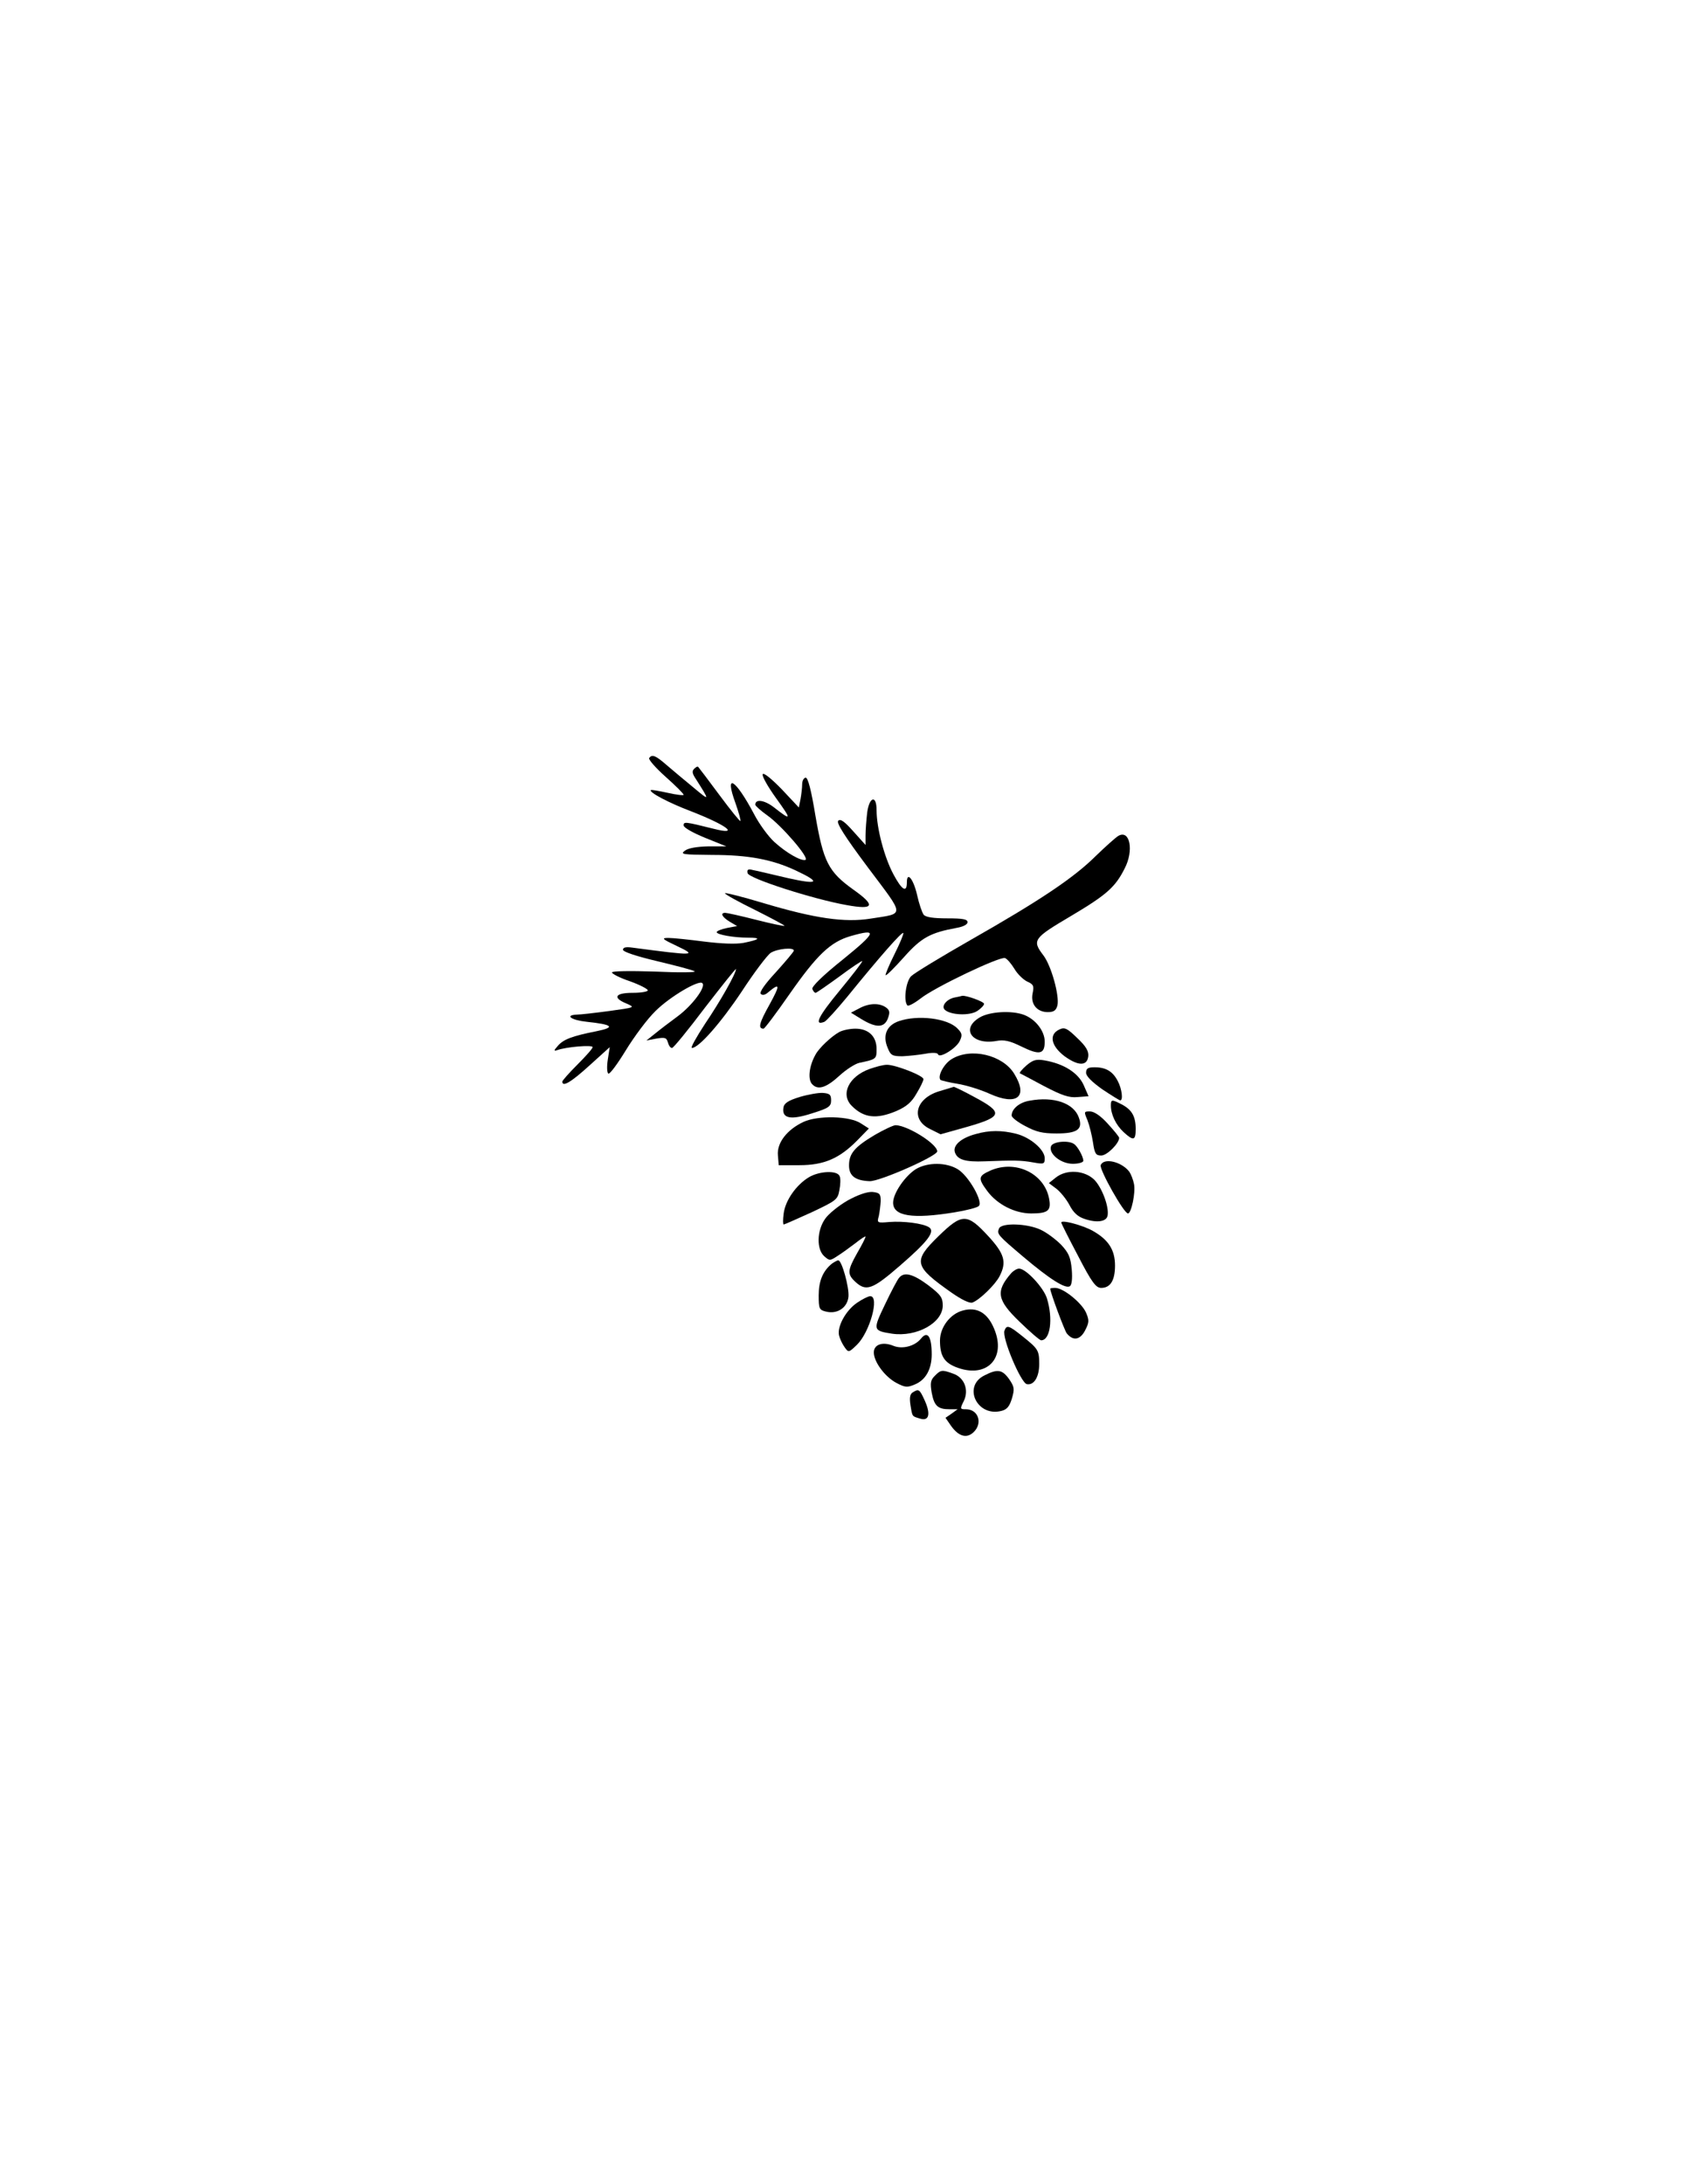 <?xml version="1.0" encoding="UTF-8" standalone="yes"?>
<svg version="1.0" xmlns="http://www.w3.org/2000/svg" width="612px" height="792px" viewBox="0 0 612 792" preserveAspectRatio="xMidYMid meet">
  <g transform="translate(0,792) scale(0.1,-0.1)" fill="#000000" stroke="none">
    <path d="M2355 5171 c-3 -5 24 -36 60 -68 36 -32 65 -61 65 -65 0 -3 -26 0
-57 7 -32 7 -60 12 -62 10 -7 -8 65 -46 144 -76 134 -52 181 -89 83 -64 -104
26 -108 26 -108 12 0 -8 34 -27 78 -45 l77 -31 -66 0 c-41 -1 -72 -6 -85 -16
-17 -13 -7 -14 100 -15 130 0 216 -16 302 -56 94 -44 84 -53 -28 -28 -57 13
-113 27 -126 29 -18 5 -23 2 -20 -11 3 -19 240 -95 360 -116 99 -18 106 -2 24
56 -91 65 -109 101 -138 269 -15 92 -27 137 -35 137 -7 0 -13 -11 -13 -24 0
-13 -3 -37 -6 -54 l-6 -30 -62 66 c-36 37 -65 61 -69 55 -4 -6 18 -45 49 -88
57 -79 56 -83 -9 -32 -34 26 -67 31 -67 9 0 -4 20 -22 44 -39 51 -36 154 -155
138 -161 -16 -5 -69 25 -113 65 -21 19 -55 65 -74 102 -68 128 -108 151 -67
39 12 -34 20 -63 18 -65 -2 -2 -36 40 -76 94 -40 54 -75 100 -77 102 -2 3 -8
0 -15 -7 -8 -8 -7 -17 6 -36 52 -82 52 -82 -9 -31 -33 27 -77 64 -98 82 -39
34 -52 39 -62 24z"/>
    <path d="M3146 4974 c-3 -26 -6 -63 -6 -83 l0 -35 -44 49 c-32 36 -47 47 -55
39 -8 -7 22 -55 108 -170 135 -180 135 -165 9 -185 -94 -15 -202 1 -384 55
-79 24 -144 40 -144 37 0 -4 49 -31 110 -61 60 -30 108 -56 106 -57 -2 -2 -49
8 -104 22 -55 14 -105 25 -111 25 -19 0 -12 -15 16 -32 l27 -16 -37 -7 c-20
-4 -37 -11 -37 -15 0 -9 61 -20 114 -20 49 0 43 -7 -17 -19 -29 -5 -80 -3
-144 5 -54 7 -111 13 -128 13 -27 0 -23 -4 30 -29 76 -36 66 -36 -162 -6 -22
3 -33 1 -33 -8 0 -7 47 -23 123 -41 67 -16 129 -32 137 -37 8 -4 -56 -5 -142
-1 -94 3 -158 2 -158 -3 0 -5 29 -20 65 -32 36 -13 65 -28 65 -33 0 -5 -25 -9
-55 -9 -64 0 -74 -18 -22 -39 32 -14 31 -14 -63 -27 -52 -7 -105 -13 -117 -13
-46 -2 -21 -20 35 -26 95 -10 106 -20 37 -34 -91 -18 -121 -30 -141 -53 -15
-17 -16 -20 -3 -16 32 12 129 20 129 11 0 -5 -25 -33 -55 -63 -30 -30 -55 -58
-55 -62 0 -21 32 -2 99 59 l73 66 -7 -45 c-4 -25 -3 -48 2 -51 5 -3 33 35 63
84 30 49 78 114 108 143 51 51 157 114 170 101 14 -13 -36 -80 -88 -119 -30
-22 -68 -51 -85 -65 l-30 -24 36 7 c31 5 37 4 42 -14 3 -11 9 -20 15 -20 5 0
59 66 120 147 62 80 112 143 112 139 0 -16 -57 -117 -112 -198 -32 -49 -54
-88 -48 -88 25 0 105 91 181 205 45 69 92 131 105 140 24 15 84 21 84 8 -1 -5
-30 -39 -65 -78 -40 -43 -61 -73 -55 -79 6 -6 16 -4 27 6 43 36 44 27 5 -44
-38 -68 -43 -88 -22 -88 4 0 46 56 94 125 100 143 149 190 223 211 98 28 93
14 -29 -85 -74 -59 -114 -99 -111 -107 3 -8 8 -14 12 -14 3 0 42 27 86 59 44
33 82 58 83 56 2 -2 -35 -50 -82 -107 -77 -93 -95 -129 -55 -113 8 4 45 45 83
91 121 149 198 236 203 231 2 -3 -12 -37 -32 -77 -20 -40 -34 -74 -32 -76 2
-3 32 27 66 65 64 72 96 89 194 107 22 4 37 12 37 20 0 11 -17 14 -74 14 -49
0 -77 4 -85 13 -6 8 -17 40 -24 72 -13 57 -37 87 -37 46 0 -40 -18 -29 -49 29
-33 62 -61 167 -61 233 0 55 -26 49 -34 -9z"/>
    <path d="M4057 4889 c-10 -6 -47 -39 -83 -74 -80 -79 -201 -160 -454 -304
-107 -61 -204 -120 -215 -131 -19 -20 -28 -90 -13 -106 4 -3 25 8 47 25 51 41
289 154 307 147 8 -3 23 -21 34 -39 11 -19 32 -39 46 -46 23 -10 26 -16 20
-43 -8 -39 16 -68 55 -68 22 0 30 6 35 24 8 35 -22 144 -51 182 -42 55 -36 62
101 143 128 76 160 104 194 172 34 65 19 142 -23 118z"/>
    <path d="M3463 4303 c-29 -6 -49 -31 -36 -44 20 -20 91 -23 118 -5 14 9 25 21
25 26 0 8 -67 32 -80 29 -3 -1 -15 -4 -27 -6z"/>
    <path d="M3116 4263 l-29 -15 39 -24 c53 -32 82 -31 95 3 8 22 7 30 -7 40 -24
17 -62 16 -98 -4z"/>
    <path d="M3553 4230 c-68 -41 -27 -99 59 -85 31 6 51 1 94 -20 65 -32 84 -28
84 18 0 38 -33 81 -75 97 -45 17 -127 12 -162 -10z"/>
    <path d="M3260 4217 c-43 -15 -59 -51 -40 -96 11 -28 17 -31 54 -31 22 1 60 5
83 9 26 5 44 4 46 -2 5 -16 67 22 79 49 10 21 8 28 -9 45 -36 37 -144 50 -213
26z"/>
    <path d="M3843 4187 c-39 -18 -30 -60 19 -97 50 -36 82 -36 86 0 2 18 -8 36
-40 66 -37 36 -46 40 -65 31z"/>
    <path d="M3045 4178 c-28 -15 -75 -59 -87 -83 -23 -41 -28 -89 -12 -106 21
-23 51 -14 101 32 23 21 54 41 70 45 62 13 63 14 63 50 0 46 -29 74 -77 74
-21 0 -47 -6 -58 -12z"/>
    <path d="M3453 4080 c-29 -17 -53 -63 -41 -76 3 -2 31 -9 62 -14 31 -5 83 -21
116 -36 100 -45 141 -11 89 73 -42 68 -157 95 -226 53z"/>
    <path d="M3724 4057 c-16 -14 -27 -27 -24 -29 3 -1 42 -22 87 -46 65 -34 91
-43 122 -40 l40 3 -18 41 c-20 44 -72 77 -142 89 -30 5 -41 2 -65 -18z"/>
    <path d="M3155 4044 c-76 -27 -107 -92 -65 -134 44 -44 89 -49 161 -19 37 16
56 32 74 64 14 23 25 46 25 52 0 13 -104 53 -133 52 -12 0 -40 -7 -62 -15z"/>
    <path d="M3940 4030 c0 -12 21 -33 59 -60 33 -22 62 -40 65 -40 11 0 6 42 -9
70 -18 35 -43 50 -84 50 -24 0 -31 -4 -31 -20z"/>
    <path d="M3407 3963 c-86 -26 -105 -102 -33 -137 l38 -19 100 28 c125 36 128
51 23 107 -38 21 -72 37 -75 37 -3 -1 -26 -8 -53 -16z"/>
    <path d="M2900 3942 c-42 -13 -56 -23 -58 -39 -6 -39 27 -45 104 -20 61 19 69
25 69 47 0 21 -5 25 -30 27 -16 1 -55 -6 -85 -15z"/>
    <path d="M3736 3929 c-38 -6 -66 -30 -66 -54 0 -7 22 -24 49 -38 39 -21 62
-27 114 -27 75 0 96 15 81 57 -18 53 -91 78 -178 62z"/>
    <path d="M4030 3911 c0 -32 18 -70 46 -96 36 -33 44 -31 44 11 0 46 -14 70
-50 89 -37 19 -40 19 -40 -4z"/>
    <path d="M3945 3858 c7 -18 16 -54 20 -80 6 -41 10 -48 30 -48 21 0 65 44 65
64 0 4 -19 27 -41 51 -26 29 -50 45 -65 45 -22 0 -22 -1 -9 -32z"/>
    <path d="M2915 3852 c-60 -28 -97 -76 -93 -121 l3 -36 75 0 c89 0 145 24 210
90 l42 43 -28 18 c-41 28 -157 30 -209 6z"/>
    <path d="M3174 3805 c-74 -44 -94 -68 -94 -111 0 -38 23 -55 75 -57 37 -1 245
91 245 108 0 27 -107 94 -151 95 -8 0 -42 -16 -75 -35z"/>
    <path d="M3540 3808 c-53 -14 -84 -41 -76 -66 9 -27 37 -36 109 -33 103 4 131
4 175 -4 39 -7 42 -6 42 15 0 31 -52 76 -104 89 -52 13 -97 13 -146 -1z"/>
    <path d="M3813 3764 c-10 -27 35 -64 79 -64 21 0 38 5 38 11 0 15 -21 53 -34
61 -20 14 -76 9 -83 -8z"/>
    <path d="M3993 3695 c-5 -16 84 -175 99 -175 12 0 28 75 22 106 -3 16 -11 36
-17 45 -28 37 -93 52 -104 24z"/>
    <path d="M3323 3681 c-40 -25 -83 -88 -83 -122 0 -49 70 -60 223 -35 43 7 82
17 88 23 16 16 -37 109 -76 133 -42 26 -110 26 -152 1z"/>
    <path d="M3594 3676 c-45 -20 -47 -28 -13 -74 36 -49 100 -82 160 -82 61 0 73
10 65 53 -17 92 -121 142 -212 103z"/>
    <path d="M2934 3651 c-46 -28 -85 -84 -91 -131 -3 -22 -3 -40 0 -40 3 0 48 20
101 44 89 42 95 46 101 80 4 20 5 43 1 51 -8 22 -74 19 -112 -4z"/>
    <path d="M3830 3650 l-25 -20 28 -21 c15 -12 36 -38 47 -59 14 -27 30 -42 55
-50 44 -15 79 -10 83 12 6 32 -20 101 -48 130 -36 35 -101 39 -140 8z"/>
    <path d="M3075 3567 c-33 -19 -70 -49 -82 -67 -30 -43 -31 -110 -3 -135 19
-17 21 -17 47 0 16 10 45 31 66 47 20 16 37 27 37 24 0 -4 -13 -30 -30 -59
-36 -64 -37 -77 -7 -105 39 -36 62 -28 161 58 102 88 130 125 106 140 -22 14
-92 23 -144 19 -44 -4 -45 -3 -38 21 3 14 6 39 7 55 0 26 -4 30 -30 33 -19 1
-52 -10 -90 -31z"/>
    <path d="M3404 3437 c-93 -91 -89 -108 49 -205 36 -25 65 -39 75 -35 25 9 82
64 98 95 27 52 18 82 -42 147 -76 82 -94 82 -180 -2z"/>
    <path d="M3850 3487 c0 -3 27 -57 61 -121 50 -97 65 -116 84 -116 33 0 50 27
50 81 0 57 -24 94 -81 126 -38 21 -114 41 -114 30z"/>
    <path d="M3624 3465 c-8 -20 -4 -24 88 -102 97 -82 153 -117 169 -107 7 4 10
27 7 61 -4 44 -11 60 -39 90 -19 19 -52 44 -74 54 -49 23 -143 26 -151 4z"/>
    <path d="M3018 3338 c-33 -27 -48 -63 -48 -115 0 -49 2 -53 27 -59 40 -10 77
14 81 54 3 34 -24 132 -37 132 -4 0 -14 -6 -23 -12z"/>
    <path d="M3668 3303 c-57 -66 -51 -97 31 -176 38 -37 73 -67 78 -67 33 0 44
77 21 152 -12 39 -76 108 -101 108 -8 0 -21 -8 -29 -17z"/>
    <path d="M3262 3287 c-6 -6 -29 -50 -51 -96 -45 -94 -45 -96 25 -107 89 -13
184 39 184 102 0 29 -7 39 -53 74 -55 41 -87 49 -105 27z"/>
    <path d="M3810 3247 c0 -13 52 -152 60 -162 23 -28 48 -24 66 10 15 29 16 37
4 65 -15 35 -82 90 -112 90 -10 0 -18 -1 -18 -3z"/>
    <path d="M3109 3196 c-41 -28 -73 -87 -65 -119 3 -12 12 -31 20 -42 14 -20 15
-20 45 9 46 45 83 176 48 176 -7 0 -29 -11 -48 -24z"/>
    <path d="M3493 3168 c-46 -12 -83 -61 -83 -109 0 -53 14 -78 55 -95 112 -46
188 29 141 139 -24 57 -62 79 -113 65z"/>
    <path d="M3644 3095 c-10 -25 59 -189 81 -194 26 -5 45 26 45 73 0 50 -4 55
-60 100 -50 40 -58 43 -66 21z"/>
    <path d="M3341 3066 c-23 -28 -68 -39 -100 -26 -39 16 -71 5 -71 -24 0 -34 40
-88 81 -110 32 -17 40 -18 68 -6 39 16 61 55 61 109 0 65 -15 87 -39 57z"/>
    <path d="M3391 2931 c-15 -15 -17 -26 -11 -61 9 -48 22 -60 65 -60 l29 0 -22
-16 -22 -15 20 -29 c27 -38 56 -47 81 -24 35 32 19 84 -27 84 -21 0 -22 1 -8
29 20 40 3 86 -38 100 -41 15 -45 14 -67 -8z"/>
    <path d="M3572 2933 c-81 -39 -28 -152 61 -129 20 5 29 16 38 45 10 35 9 42
-10 70 -25 35 -42 38 -89 14z"/>
    <path d="M3311 2871 c-10 -6 -12 -20 -8 -46 7 -43 5 -40 35 -49 32 -10 39 16
17 65 -19 42 -22 44 -44 30z"/>
  </g>
</svg>